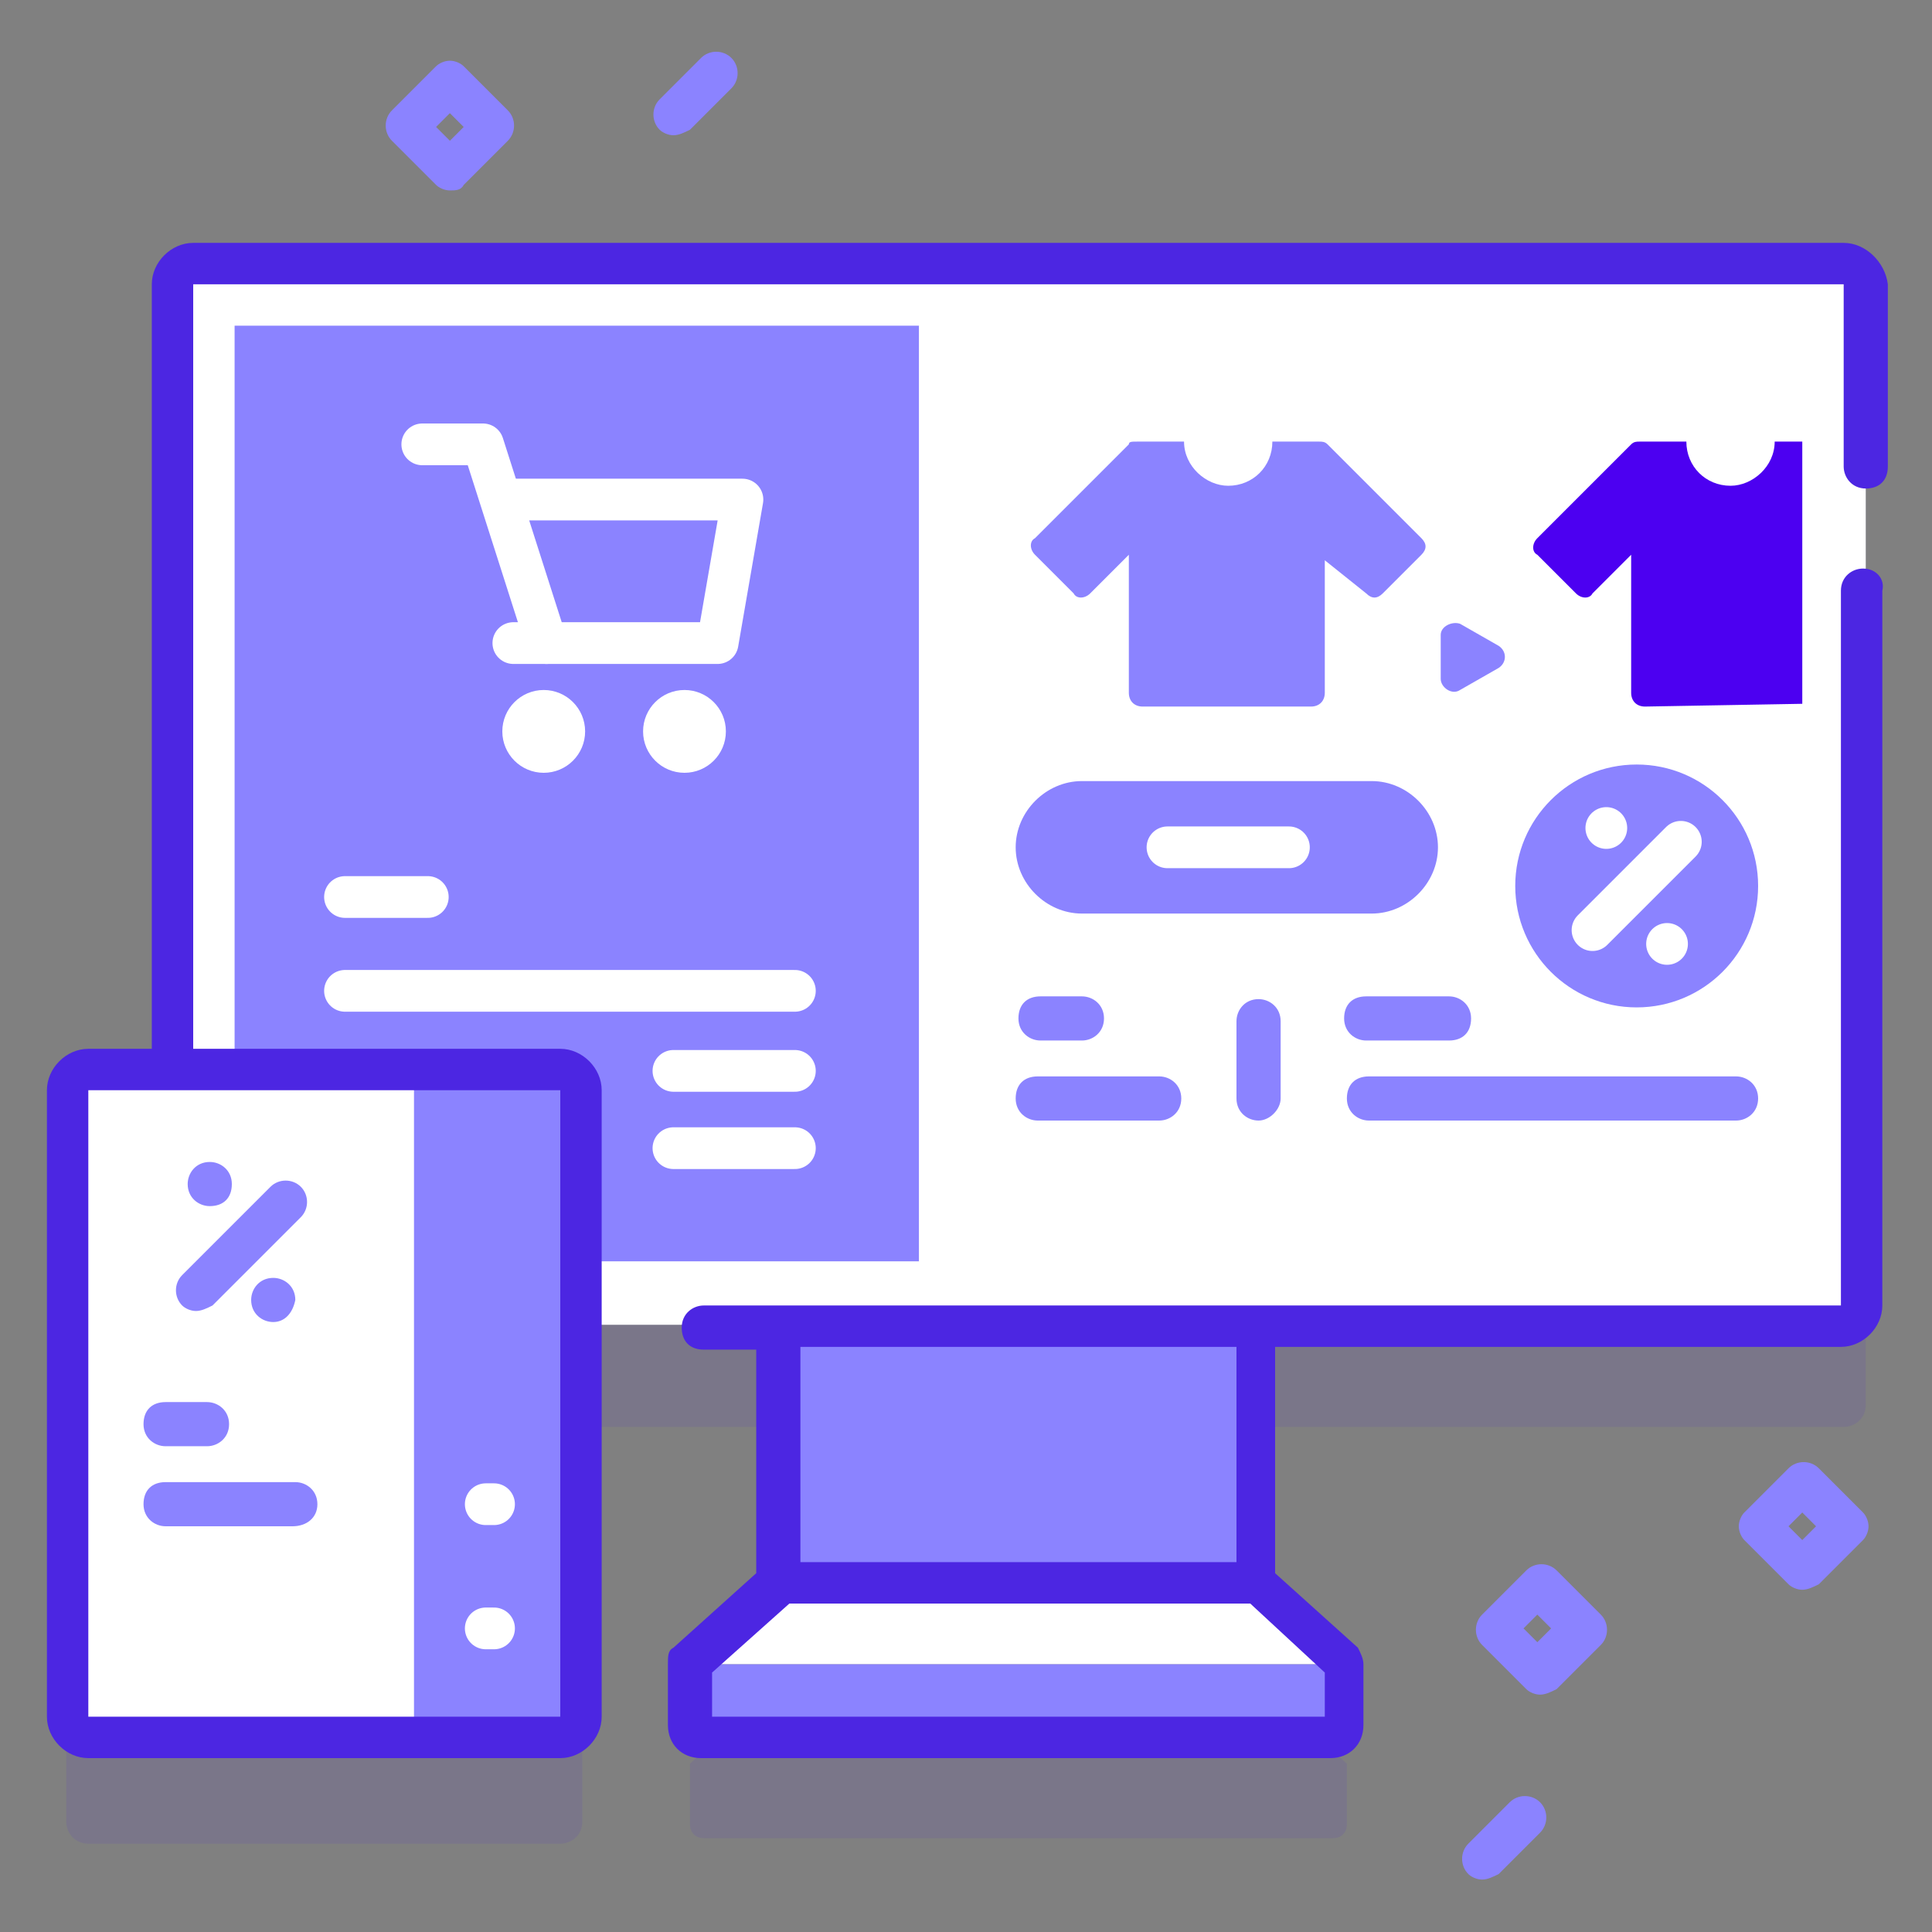 <?xml version="1.0" encoding="utf-8"?>
<!-- Generator: Adobe Illustrator 25.0.0, SVG Export Plug-In . SVG Version: 6.00 Build 0)  -->
<svg version="1.1" id="Capa_1" xmlns="http://www.w3.org/2000/svg" xmlns:xlink="http://www.w3.org/1999/xlink" x="0px" y="0px"
	 viewBox="0 0 70 70" style="enable-background:new 0 0 70 70;" xml:space="preserve">
<rect x="0" y="0" width="70" height="70" fill="#808080" stroke="none"/>
<style type="text/css">
	.st0{opacity:0.1;fill:#4C26E2;}
	.st1{fill:#8B83FF;}
	.st2{fill:#FFFFFF;}
	.st3{fill:none;stroke:#FFFFFF;stroke-width:1.512;stroke-linecap:round;stroke-linejoin:round;stroke-miterlimit:10;}
	.st4{fill:#4C00F1;}
	.st5{fill:#4C26E2;}
	.st6{fill:#260026;}
	.st7{fill:#0000CB;}
</style>
<g>
	<path class="st0" d="M66.8,13.2H7c-0.4,0-0.8,0.3-0.8,0.8v28.5h-3c-0.4,0-0.8,0.3-0.8,0.8v22.7c0,0.4,0.3,0.8,0.8,0.8h17.1
		c0.4,0,0.8-0.3,0.8-0.8V51.7h7.2V61l0,0h0L25,63.9v2.2c0,0.3,0.2,0.5,0.5,0.5h22.8c0.3,0,0.5-0.2,0.5-0.5v-2.2L45.5,61v-9.3h21.3
		c0.4,0,0.8-0.3,0.8-0.8V14C67.5,13.5,67.2,13.2,66.8,13.2z"/>
	<path class="st1" d="M28.2,48h17.3v9.3H28.2V48z"/>
	<path class="st2" d="M45.5,57.4H28.2L25,60.3h23.7L45.5,57.4z"/>
	<path class="st1" d="M48.3,63H25.5c-0.3,0-0.5-0.2-0.5-0.5v-2.2h23.7v2.2C48.7,62.8,48.5,63,48.3,63z"/>
	<path class="st2" d="M66.8,48H7c-0.4,0-0.8-0.3-0.8-0.8v-37c0-0.4,0.3-0.8,0.8-0.8h59.8c0.4,0,0.8,0.3,0.8,0.8v37
		C67.5,47.7,67.2,48,66.8,48L66.8,48z"/>
	<path class="st1" d="M8.5,11.8h24.8v33.9H8.5V11.8z"/>
	<path class="st2" d="M33.3,11.8v33.9h31.9V25.5l-0.8-4.8l0.8-4.8v-4.1H33.3z"/>
	<path class="st3" d="M18.6,23.3H26l0.9-5.2h-8.5"/>
	<path class="st3" d="M15.3,16.1h2.2l2.3,7.2"/>
	<circle class="st2" cx="19.7" cy="26.5" r="1.5"/>
	<circle class="st2" cx="24.8" cy="26.5" r="1.5"/>
	<path class="st3" d="M12.5,32.5h3 M28.8,35.9H12.5 M28.8,41.6h-4.4 M28.8,38.8h-4.4"/>
	<circle class="st1" cx="59.3" cy="32.1" r="4.4"/>
	<path class="st3" d="M58.2,30L58.2,30 M60.9,30.5l-3.2,3.2 M60.4,34.2L60.4,34.2"/>
	<g>
		<path class="st1" d="M62.9,40.6H49.6c-0.4,0-0.8-0.3-0.8-0.8s0.3-0.8,0.8-0.8h13.3c0.4,0,0.8,0.3,0.8,0.8S63.3,40.6,62.9,40.6z
			 M45.6,40.6c-0.4,0-0.8-0.3-0.8-0.8V37c0-0.4,0.3-0.8,0.8-0.8c0.4,0,0.8,0.3,0.8,0.8v2.8C46.4,40.2,46,40.6,45.6,40.6z M42,40.6
			h-4.4c-0.4,0-0.8-0.3-0.8-0.8s0.3-0.8,0.8-0.8H42c0.4,0,0.8,0.3,0.8,0.8S42.4,40.6,42,40.6z M52.5,37.7h-3c-0.4,0-0.8-0.3-0.8-0.8
			s0.3-0.8,0.8-0.8h3c0.4,0,0.8,0.3,0.8,0.8S53,37.7,52.5,37.7z M39.2,37.7h-1.5c-0.4,0-0.8-0.3-0.8-0.8s0.3-0.8,0.8-0.8h1.5
			c0.4,0,0.8,0.3,0.8,0.8S39.6,37.7,39.2,37.7z"/>
	</g>
	<path class="st1" d="M49.7,33.1H39.2c-1.3,0-2.4-1.1-2.4-2.4s1.1-2.4,2.4-2.4h10.5c1.3,0,2.4,1.1,2.4,2.4S51,33.1,49.7,33.1z"/>
	<path class="st3" d="M42.3,30.7h4.4"/>
	<path class="st2" d="M46.6,17.7h-4.2l0.5-1.7h3.3L46.6,17.7z"/>
	<path class="st1" d="M51.5,20.1l-1.4,1.4c-0.2,0.2-0.4,0.2-0.6,0L48,20.3v4.8c0,0.3-0.2,0.5-0.5,0.5h-6.1c-0.3,0-0.5-0.2-0.5-0.5
		v-5l-1.4,1.4c-0.2,0.2-0.5,0.2-0.6,0c0,0,0,0,0,0l-1.4-1.4c-0.2-0.2-0.2-0.5,0-0.6c0,0,0,0,0,0l3.4-3.4C40.9,16,41,16,41.2,16h1.7
		c0,0.9,0.8,1.6,1.6,1.6c0.9,0,1.6-0.7,1.6-1.6h1.7c0.1,0,0.2,0,0.3,0.1l3.4,3.4C51.7,19.7,51.7,19.9,51.5,20.1
		C51.5,20.1,51.5,20.1,51.5,20.1L51.5,20.1z"/>
	<path class="st2" d="M64.7,17.7h-4.2L61,16h3.3L64.7,17.7z"/>
	<path class="st4" d="M65.3,25.5V16h-1c0,0.9-0.8,1.6-1.6,1.6c-0.9,0-1.6-0.7-1.6-1.6h-1.7c-0.1,0-0.2,0-0.3,0.1l-3.4,3.4
		c-0.2,0.2-0.2,0.5,0,0.6c0,0,0,0,0,0l1.4,1.4c0.2,0.2,0.5,0.2,0.6,0c0,0,0,0,0,0l1.4-1.4v5c0,0.3,0.2,0.5,0.5,0.5L65.3,25.5
		L65.3,25.5z"/>
	<path class="st1" d="M52.2,23v1.6c0,0.3,0.4,0.6,0.7,0.4l1.4-0.8c0.3-0.2,0.3-0.6,0-0.8l-1.4-0.8C52.6,22.5,52.2,22.7,52.2,23
		L52.2,23z"/>
	<path class="st2" d="M20.3,63H3.2c-0.4,0-0.8-0.3-0.8-0.8V39.5c0-0.4,0.3-0.8,0.8-0.8h17.1c0.4,0,0.8,0.3,0.8,0.8v22.7
		C21.1,62.6,20.7,63,20.3,63L20.3,63z"/>
	<path class="st1" d="M20.3,38.8H15V63h5.3c0.4,0,0.8-0.3,0.8-0.8V39.5C21.1,39.1,20.7,38.8,20.3,38.8z"/>
	<g>
		<path class="st5" d="M67.5,20.6c-0.4,0-0.8,0.3-0.8,0.8v25.9H45.5H28.2h-2.7c-0.4,0-0.8,0.3-0.8,0.8s0.3,0.8,0.8,0.8h1.9V57
			l-3,2.7c-0.2,0.1-0.2,0.3-0.2,0.6v2.2c0,0.7,0.5,1.2,1.2,1.2h22.8c0.7,0,1.2-0.5,1.2-1.2v-2.2c0-0.2-0.1-0.4-0.2-0.6l-3-2.7v-8.2
			h20.5c0.8,0,1.5-0.7,1.5-1.5V21.4C68.3,21,68,20.6,67.5,20.6z M48,60.6v1.6H25.8v-1.6l2.8-2.5h16.7L48,60.6z M44.8,56.6H29v-7.8
			h15.8V56.6z"/>
		<path class="st5" d="M66.8,8.8H7c-0.8,0-1.5,0.7-1.5,1.5V38H3.2c-0.8,0-1.5,0.7-1.5,1.5v22.7c0,0.8,0.7,1.5,1.5,1.5h17.1
			c0.8,0,1.5-0.7,1.5-1.5V39.5c0-0.8-0.7-1.5-1.5-1.5H7V10.3h59.8v6.6c0,0.4,0.3,0.8,0.8,0.8s0.8-0.3,0.8-0.8v-6.6
			C68.3,9.5,67.6,8.8,66.8,8.8z M20.3,62.2H3.2V39.5h17.1L20.3,62.2z"/>
	</g>
	<g>
		<path class="st1" d="M9.9,47.9c-0.4,0-0.8-0.3-0.8-0.8v0c0-0.4,0.3-0.8,0.8-0.8c0.4,0,0.8,0.3,0.8,0.8v0
			C10.6,47.6,10.3,47.9,9.9,47.9z M7.1,47.5c-0.2,0-0.4-0.1-0.5-0.2c-0.3-0.3-0.3-0.8,0-1.1l3.2-3.2c0.3-0.3,0.8-0.3,1.1,0
			c0.3,0.3,0.3,0.8,0,1.1l-3.2,3.2C7.5,47.4,7.3,47.5,7.1,47.5z M7.6,43.7c-0.4,0-0.8-0.3-0.8-0.8v0c0-0.4,0.3-0.8,0.8-0.8
			c0.4,0,0.8,0.3,0.8,0.8v0C8.4,43.4,8.1,43.7,7.6,43.7z"/>
	</g>
	<path class="st3" d="M17.6,54.5h0.3 M17.6,59h0.3"/>
	<g>
		<path class="st1" d="M10.6,55.3H6c-0.4,0-0.8-0.3-0.8-0.8s0.3-0.8,0.8-0.8h4.7c0.4,0,0.8,0.3,0.8,0.8S11.1,55.3,10.6,55.3z
			 M7.5,52.4H6c-0.4,0-0.8-0.3-0.8-0.8s0.3-0.8,0.8-0.8h1.5c0.4,0,0.8,0.3,0.8,0.8S7.9,52.4,7.5,52.4z"/>
	</g>
	<g>
		<path class="st1" d="M55.8,61.4c-0.2,0-0.4-0.1-0.5-0.2l-1.6-1.6c-0.3-0.3-0.3-0.8,0-1.1l1.6-1.6c0.3-0.3,0.8-0.3,1.1,0l1.6,1.6
			c0.3,0.3,0.3,0.8,0,1.1l-1.6,1.6C56.2,61.3,56,61.4,55.8,61.4z M55.2,59l0.5,0.5l0.5-0.5l-0.5-0.5L55.2,59z"/>
	</g>
	<g>
		<path class="st1" d="M65.3,57.6c-0.2,0-0.4-0.1-0.5-0.2l-1.6-1.6c-0.1-0.1-0.2-0.3-0.2-0.5s0.1-0.4,0.2-0.5l1.6-1.6
			c0.3-0.3,0.8-0.3,1.1,0l1.6,1.6c0.1,0.1,0.2,0.3,0.2,0.5c0,0.2-0.1,0.4-0.2,0.5l-1.6,1.6C65.7,57.5,65.5,57.6,65.3,57.6z
			 M64.8,55.3l0.5,0.5l0.5-0.5l-0.5-0.5L64.8,55.3z"/>
	</g>
	<g>
		<path class="st1" d="M16.3,6.9L16.3,6.9c-0.2,0-0.4-0.1-0.5-0.2l-1.6-1.6c-0.3-0.3-0.3-0.8,0-1.1l1.6-1.6c0.1-0.1,0.3-0.2,0.5-0.2
			l0,0c0.2,0,0.4,0.1,0.5,0.2l1.6,1.6c0.3,0.3,0.3,0.8,0,1.1l-1.6,1.6C16.7,6.9,16.5,6.9,16.3,6.9z M15.8,4.6l0.5,0.5l0.5-0.5
			l-0.5-0.5L15.8,4.6z"/>
	</g>
	<g>
		<path class="st1" d="M53.7,68.1c-0.2,0-0.4-0.1-0.5-0.2c-0.3-0.3-0.3-0.8,0-1.1l1.5-1.5c0.3-0.3,0.8-0.3,1.1,0
			c0.3,0.3,0.3,0.8,0,1.1l-1.5,1.5C54.1,68,53.9,68.1,53.7,68.1z M24.4,4.9c-0.2,0-0.4-0.1-0.5-0.2c-0.3-0.3-0.3-0.8,0-1.1l1.5-1.5
			c0.3-0.3,0.8-0.3,1.1,0c0.3,0.3,0.3,0.8,0,1.1l-1.5,1.5C24.8,4.8,24.6,4.9,24.4,4.9z"/>
	</g>
</g>
<g>
	<path class="st6" d="M583,50.2c-3.1,0-5.7,2.5-5.7,5.7c0,1,0.3,2,0.8,2.8L541.7,106c-0.3-0.1-0.5-0.1-0.8-0.2L531.5,73
		c1.3-1,2.1-2.6,2.1-4.4c0-3.1-2.5-5.7-5.7-5.7c-3,0-5.5,2.4-5.7,5.4l-20.2,7.1c-1-1.2-2.5-1.9-4.2-1.9c-1.3,0-2.6,0.5-3.6,1.3
		L481.5,68c0-0.2,0-0.4,0-0.5c0-3.1-2.5-5.7-5.7-5.7s-5.7,2.5-5.7,5.7c0,0.6,0.1,1.1,0.2,1.6l-35,28.7c-0.8-0.4-1.7-0.7-2.7-0.7
		c-3.1,0-5.7,2.5-5.7,5.7c0,3.1,2.5,5.7,5.7,5.7c3.1,0,5.7-2.5,5.7-5.7c0-0.6-0.1-1.1-0.2-1.7l35-28.7c0.8,0.4,1.7,0.7,2.7,0.7
		c1.4,0,2.6-0.5,3.6-1.3l12.8,6.8c0,0.2,0,0.4,0,0.5c0,3.1,2.5,5.7,5.7,5.7c3,0,5.5-2.4,5.7-5.4l20.2-7.1c0.9,1,2.2,1.7,3.6,1.8
		l9.4,32.9c-1.3,1-2.1,2.6-2.1,4.4c0,3.1,2.5,5.7,5.7,5.7s5.7-2.5,5.7-5.7c0-1-0.3-2-0.8-2.8l36.3-47.3c0.5,0.1,1,0.2,1.5,0.2
		c3.1,0,5.7-2.5,5.7-5.7C588.7,52.7,586.1,50.2,583,50.2L583,50.2z"/>
	<path class="st6" d="M548.1-22.8h-80.5c-7.2,0-13.1,5.9-13.1,13.1v122.9c-6.1,2.2-10.5,8-10.5,14.9v22.2c0,8.7,7.1,15.8,15.8,15.8
		h47.9c5.2,0,9.8-2.5,12.7-6.4h27.8c7.2,0,13.1-5.9,13.1-13.1V-9.7C561.2-17,555.3-22.8,548.1-22.8z"/>
	<path class="st2" d="M561.2-20.2V136c0,7.2-5.9,13.1-13.1,13.1h-80.5c-7.2,0-13.1-5.9-13.1-13.1V-20.2c0-7.2,5.9-13.1,13.1-13.1
		h80.5C555.3-33.3,561.2-27.5,561.2-20.2z"/>
	<path class="st1" d="M552.5-19.5v156.2c0,2.4-2,4.4-4.4,4.4h-80.5c-2.4,0-4.4-2-4.4-4.4V-19.5c0-2.4,2-4.4,4.4-4.4h19.6
		c2.4,0,4.4,2,4.4,4.4v2c0,2.4,2,4.4,4.4,4.4h23.9c2.4,0,4.4-2,4.4-4.4v-2c0-2.4,2-4.4,4.4-4.4h19.6
		C550.5-23.9,552.5-21.9,552.5-19.5L552.5-19.5z"/>
	<path class="st2" d="M480.1-14.5h-7.1c-1.2,0-2.2-1-2.2-2.2c0-1.2,1-2.2,2.2-2.2h7.1c1.2,0,2.2,1,2.2,2.2
		C482.3-15.4,481.3-14.5,480.1-14.5z M541.2,13.8c0,1.2-1,2.2-2.2,2.2h-62.3c-1.2,0-2.2-1-2.2-2.2c0-1.2,1-2.2,2.2-2.2H539
		C540.2,11.6,541.2,12.6,541.2,13.8z"/>
	<g>
		<circle class="st2" cx="539" cy="4.9" r="2.2"/>
		<circle class="st2" cx="532.1" cy="4.9" r="2.2"/>
	</g>
	<path class="st2" d="M539,37.3h-62.3c-1.2,0-2.2-1-2.2-2.2s1-2.2,2.2-2.2H539c1.2,0,2.2,1,2.2,2.2C541.2,36.3,540.2,37.3,539,37.3z
		"/>
	<g>
		<circle class="st2" cx="539" cy="26.2" r="2.2"/>
		<circle class="st2" cx="532.1" cy="26.2" r="2.2"/>
	</g>
	<g>
		<circle class="st2" cx="475.8" cy="56.9" r="5.7"/>
		<circle class="st2" cx="497.9" cy="68.7" r="5.7"/>
		<circle class="st2" cx="528" cy="58.1" r="5.7"/>
		<circle class="st2" cx="540.3" cy="101" r="5.7"/>
		<circle class="st2" cx="583" cy="45.4" r="5.7"/>
	</g>
	<path class="st7" d="M432.7,100.2c-4.3,0-7.9-3.5-7.9-7.9c0-4.3,3.5-7.9,7.9-7.9s7.9,3.5,7.9,7.9C440.6,96.6,437,100.2,432.7,100.2
		z M432.7,88.8c-1.9,0-3.5,1.6-3.5,3.5c0,1.9,1.6,3.5,3.5,3.5c1.9,0,3.5-1.6,3.5-3.5C436.2,90.4,434.6,88.8,432.7,88.8z"/>
	<path class="st2" d="M523.4,139.7v-22.2c0-8.7-7.1-15.8-15.8-15.8h-8.2l-4.8-7.8c-1-1.7-3.4-1.7-4.5,0l-4.8,7.8h-25.5
		c-8.7,0-15.8,7.1-15.8,15.8v22.2c0,8.7,7.1,15.8,15.8,15.8h47.9C516.4,155.5,523.4,148.4,523.4,139.7L523.4,139.7z"/>
	<g>
		<circle class="st7" cx="517.3" cy="-21.7" r="2.2"/>
		<path class="st7" d="M476.7,7h23c1.2,0,2.2-1,2.2-2.2s-1-2.2-2.2-2.2h-23c-1.2,0-2.2,1-2.2,2.2S475.5,7,476.7,7z M499.6,24h-23
			c-1.2,0-2.2,1-2.2,2.2c0,1.2,1,2.2,2.2,2.2h23c1.2,0,2.2-1,2.2-2.2C501.8,25,500.9,24,499.6,24L499.6,24z"/>
		<path class="st5" d="M583,37.5c-4.3,0-7.9,3.5-7.9,7.9c0,1.7,0.6,3.4,1.5,4.7l-13.3,17.3v-87.5c0-8.4-6.9-15.3-15.3-15.3h-80.5
			c-8.4,0-15.3,6.9-15.3,15.3v93.6l-15.1,12.4c-1.3-0.9-2.9-1.4-4.5-1.4c-4.3,0-7.9,3.5-7.9,7.9s3.5,7.9,7.9,7.9s7.9-3.5,7.9-7.9
			c0-1.1-0.2-2.2-0.6-3.1l12.4-10.1v12.1c0,1.2,1,2.2,2.2,2.2s2.2-1,2.2-2.2V75.5l14.7-12.1c1.3,0.9,2.9,1.4,4.5,1.4
			c2.2,0,4.2-0.9,5.6-2.4l8.7,4.7c-0.1,0.5-0.2,1.1-0.2,1.6c0,4.3,3.5,7.9,7.9,7.9c4.3,0,7.9-3.5,7.9-7.9c0-0.2,0-0.3,0-0.4
			l15.8-5.6c1.4,2,3.7,3.3,6.4,3.3l8.1,28.4c-2.2,1.4-3.7,3.9-3.7,6.7c0,4.3,3.5,7.9,7.9,7.9s7.9-3.5,7.9-7.9c0-1.7-0.6-3.4-1.5-4.7
			L559,80.2V136c0,6-4.9,10.9-10.9,10.9h-24c1-2.3,1.5-4.7,1.5-7.2v-22.2c0-9.9-8.1-18-18-18h-7l-4.2-6.7c-0.9-1.4-2.4-2.3-4.1-2.3
			h0c-1.7,0-3.2,0.9-4.1,2.3l-4.2,6.7h-24.3c-9.9,0-18,8.1-18,18v22.2c0,9.9,8.1,18,18,18h24.6c1.2,0,2.2-1,2.2-2.2s-1-2.2-2.2-2.2
			h-24.6c-7.5,0-13.6-6.1-13.6-13.6v-22.2c0-7.5,6.1-13.6,13.6-13.6h25.5c0.8,0,1.5-0.4,1.9-1l4.8-7.8c0.1-0.1,0.2-0.2,0.4-0.2
			c0.1,0,0.3,0,0.4,0.2l4.8,7.8c0.4,0.6,1.1,1,1.9,1h8.2c7.5,0,13.6,6.1,13.6,13.6v22.2c0,7.5-6.1,13.6-13.6,13.6h-10.9
			c-1.2,0-2.2,1-2.2,2.2s1,2.2,2.2,2.2h10.9c5.5,0,10.4-2.5,13.7-6.4h26.7c8.4,0,15.3-6.9,15.3-15.3V74.5l16.7-21.8
			c0.9,0.4,1.9,0.5,2.9,0.5c4.3,0,7.9-3.5,7.9-7.9S587.3,37.5,583,37.5z M432.7,95.8c-1.9,0-3.5-1.6-3.5-3.5c0-1.9,1.6-3.5,3.5-3.5
			c1.9,0,3.5,1.6,3.5,3.5C436.2,94.2,434.6,95.8,432.7,95.8z M475.8,60.4c-1.9,0-3.5-1.6-3.5-3.5s1.6-3.5,3.5-3.5
			c1.9,0,3.5,1.6,3.5,3.5S477.8,60.4,475.8,60.4z M497.9,72.2c-1.9,0-3.5-1.6-3.5-3.5c0-1.9,1.6-3.5,3.5-3.5s3.5,1.6,3.5,3.5
			C501.4,70.6,499.9,72.2,497.9,72.2z M524.5,58.1c0-1.9,1.6-3.5,3.5-3.5s3.5,1.6,3.5,3.5s-1.6,3.5-3.5,3.5S524.5,60,524.5,58.1z
			 M540.3,104.5c-1.9,0-3.5-1.6-3.5-3.5c0-1.9,1.6-3.5,3.5-3.5s3.5,1.6,3.5,3.5C543.8,103,542.2,104.5,540.3,104.5z M543.1,93.7
			c-0.9-0.4-1.9-0.5-2.8-0.5l-8.1-28.4c2.2-1.4,3.7-3.9,3.7-6.7c0-4.3-3.5-7.9-7.9-7.9s-7.9,3.5-7.9,7.9c0,0.2,0,0.3,0,0.5
			l-15.8,5.6c-1.4-2-3.8-3.3-6.4-3.3c-2.2,0-4.2,0.9-5.6,2.4l-8.7-4.7c0.1-0.5,0.2-1.1,0.2-1.6c0-4.3-3.5-7.9-7.9-7.9
			s-7.9,3.5-7.9,7.9c0,1.1,0.2,2.2,0.6,3.1l-12,9.8v-90.1c0-6,4.9-10.9,10.9-10.9h80.5c6,0,10.9,4.9,10.9,10.9V73L543.1,93.7z
			 M583,48.9c-1.9,0-3.5-1.6-3.5-3.5c0-1.9,1.6-3.5,3.5-3.5s3.5,1.6,3.5,3.5C586.5,47.3,584.9,48.9,583,48.9z"/>
	</g>
	<path class="st1" d="M507.7,127.8c0.4,0.7,0.4,1.5,0,2.1c-5,9.1-13.9,15.2-24,15.2c-10.1,0-19-6.1-24-15.2c-0.4-0.7-0.4-1.5,0-2.1
		c5-9.1,13.9-15.2,24-15.2C493.8,112.6,502.7,118.6,507.7,127.8L507.7,127.8z"/>
	<circle class="st2" cx="483.7" cy="128.8" r="12.8"/>
	<circle class="st1" cx="483.7" cy="128.8" r="7.5"/>
	<circle class="st2" cx="487.7" cy="124.8" r="3.7"/>
	<g>
		<path class="st1" d="M598.5,32.9c-1.2,0-2.2-1-2.2-2.2c0-1.5-1.2-2.8-2.8-2.8c-1.2,0-2.2-1-2.2-2.2c0-1.2,1-2.2,2.2-2.2
			c1.5,0,2.8-1.2,2.8-2.8c0-1.2,1-2.2,2.2-2.2s2.2,1,2.2,2.2c0,1.5,1.2,2.8,2.8,2.8c1.2,0,2.2,1,2.2,2.2c0,1.2-1,2.2-2.2,2.2
			c-1.5,0-2.8,1.2-2.8,2.8C600.7,31.9,599.7,32.9,598.5,32.9z M580,143.4c-1.2,0-2.2-1-2.2-2.2c0-1.5-1.2-2.8-2.8-2.8
			c-1.2,0-2.2-1-2.2-2.2s1-2.2,2.2-2.2c1.5,0,2.8-1.2,2.8-2.8c0-1.2,1-2.2,2.2-2.2c1.2,0,2.2,1,2.2,2.2c0,1.5,1.2,2.8,2.8,2.8
			c1.2,0,2.2,1,2.2,2.2s-1,2.2-2.2,2.2c-1.5,0-2.8,1.2-2.8,2.8C582.2,142.5,581.2,143.4,580,143.4z M438.4,0.3c-1.2,0-2.2-1-2.2-2.2
			c0-1.5-1.2-2.8-2.8-2.8c-1.2,0-2.2-1-2.2-2.2s1-2.2,2.2-2.2c1.5,0,2.8-1.2,2.8-2.8c0-1.2,1-2.2,2.2-2.2c1.2,0,2.2,1,2.2,2.2
			c0,1.5,1.2,2.8,2.8,2.8c1.2,0,2.2,1,2.2,2.2s-1,2.2-2.2,2.2c-1.5,0-2.8,1.2-2.8,2.8C440.6-0.6,439.6,0.3,438.4,0.3z M430,126.8
			c-0.5,0-0.9-0.1-1.3-0.4l-1.7-1.2l-1.7,1.2c-1,0.7-2.3,0.5-3.1-0.5c-0.4-0.6-0.5-1.3-0.3-2l0.6-2l-1.7-1.2c-1-0.7-1.2-2.1-0.5-3.1
			c0.4-0.6,1.1-0.9,1.8-0.9h2.1l0.6-2c0.4-1.1,1.6-1.8,2.8-1.4c0.7,0.2,1.2,0.7,1.4,1.4l0.6,2h2.1c1.2,0,2.2,1,2.2,2.2
			c0,0.7-0.3,1.4-0.9,1.8l-1.7,1.2l0.6,2c0.4,1.1-0.3,2.4-1.4,2.8C430.4,126.7,430.2,126.8,430,126.8L430,126.8z M580.2,24.2
			c-0.5,0-0.9-0.1-1.3-0.4l-1.7-1.2l-1.7,1.2c-1,0.7-2.3,0.5-3.1-0.5c-0.4-0.6-0.5-1.3-0.3-2l0.6-2l-1.7-1.2
			c-0.8-0.6-1.1-1.5-0.8-2.4c0.3-0.9,1.1-1.5,2.1-1.5h2.1l0.6-2c0.4-1.1,1.6-1.8,2.8-1.4c0.7,0.2,1.2,0.7,1.4,1.4l0.6,2h2.1
			c1.2,0,2.2,1,2.2,2.2c0,0.7-0.3,1.4-0.9,1.8l-1.7,1.2l0.6,2c0.4,1.1-0.3,2.4-1.4,2.8C580.7,24.1,580.5,24.2,580.2,24.2L580.2,24.2
			z"/>
	</g>
</g>
</svg>

